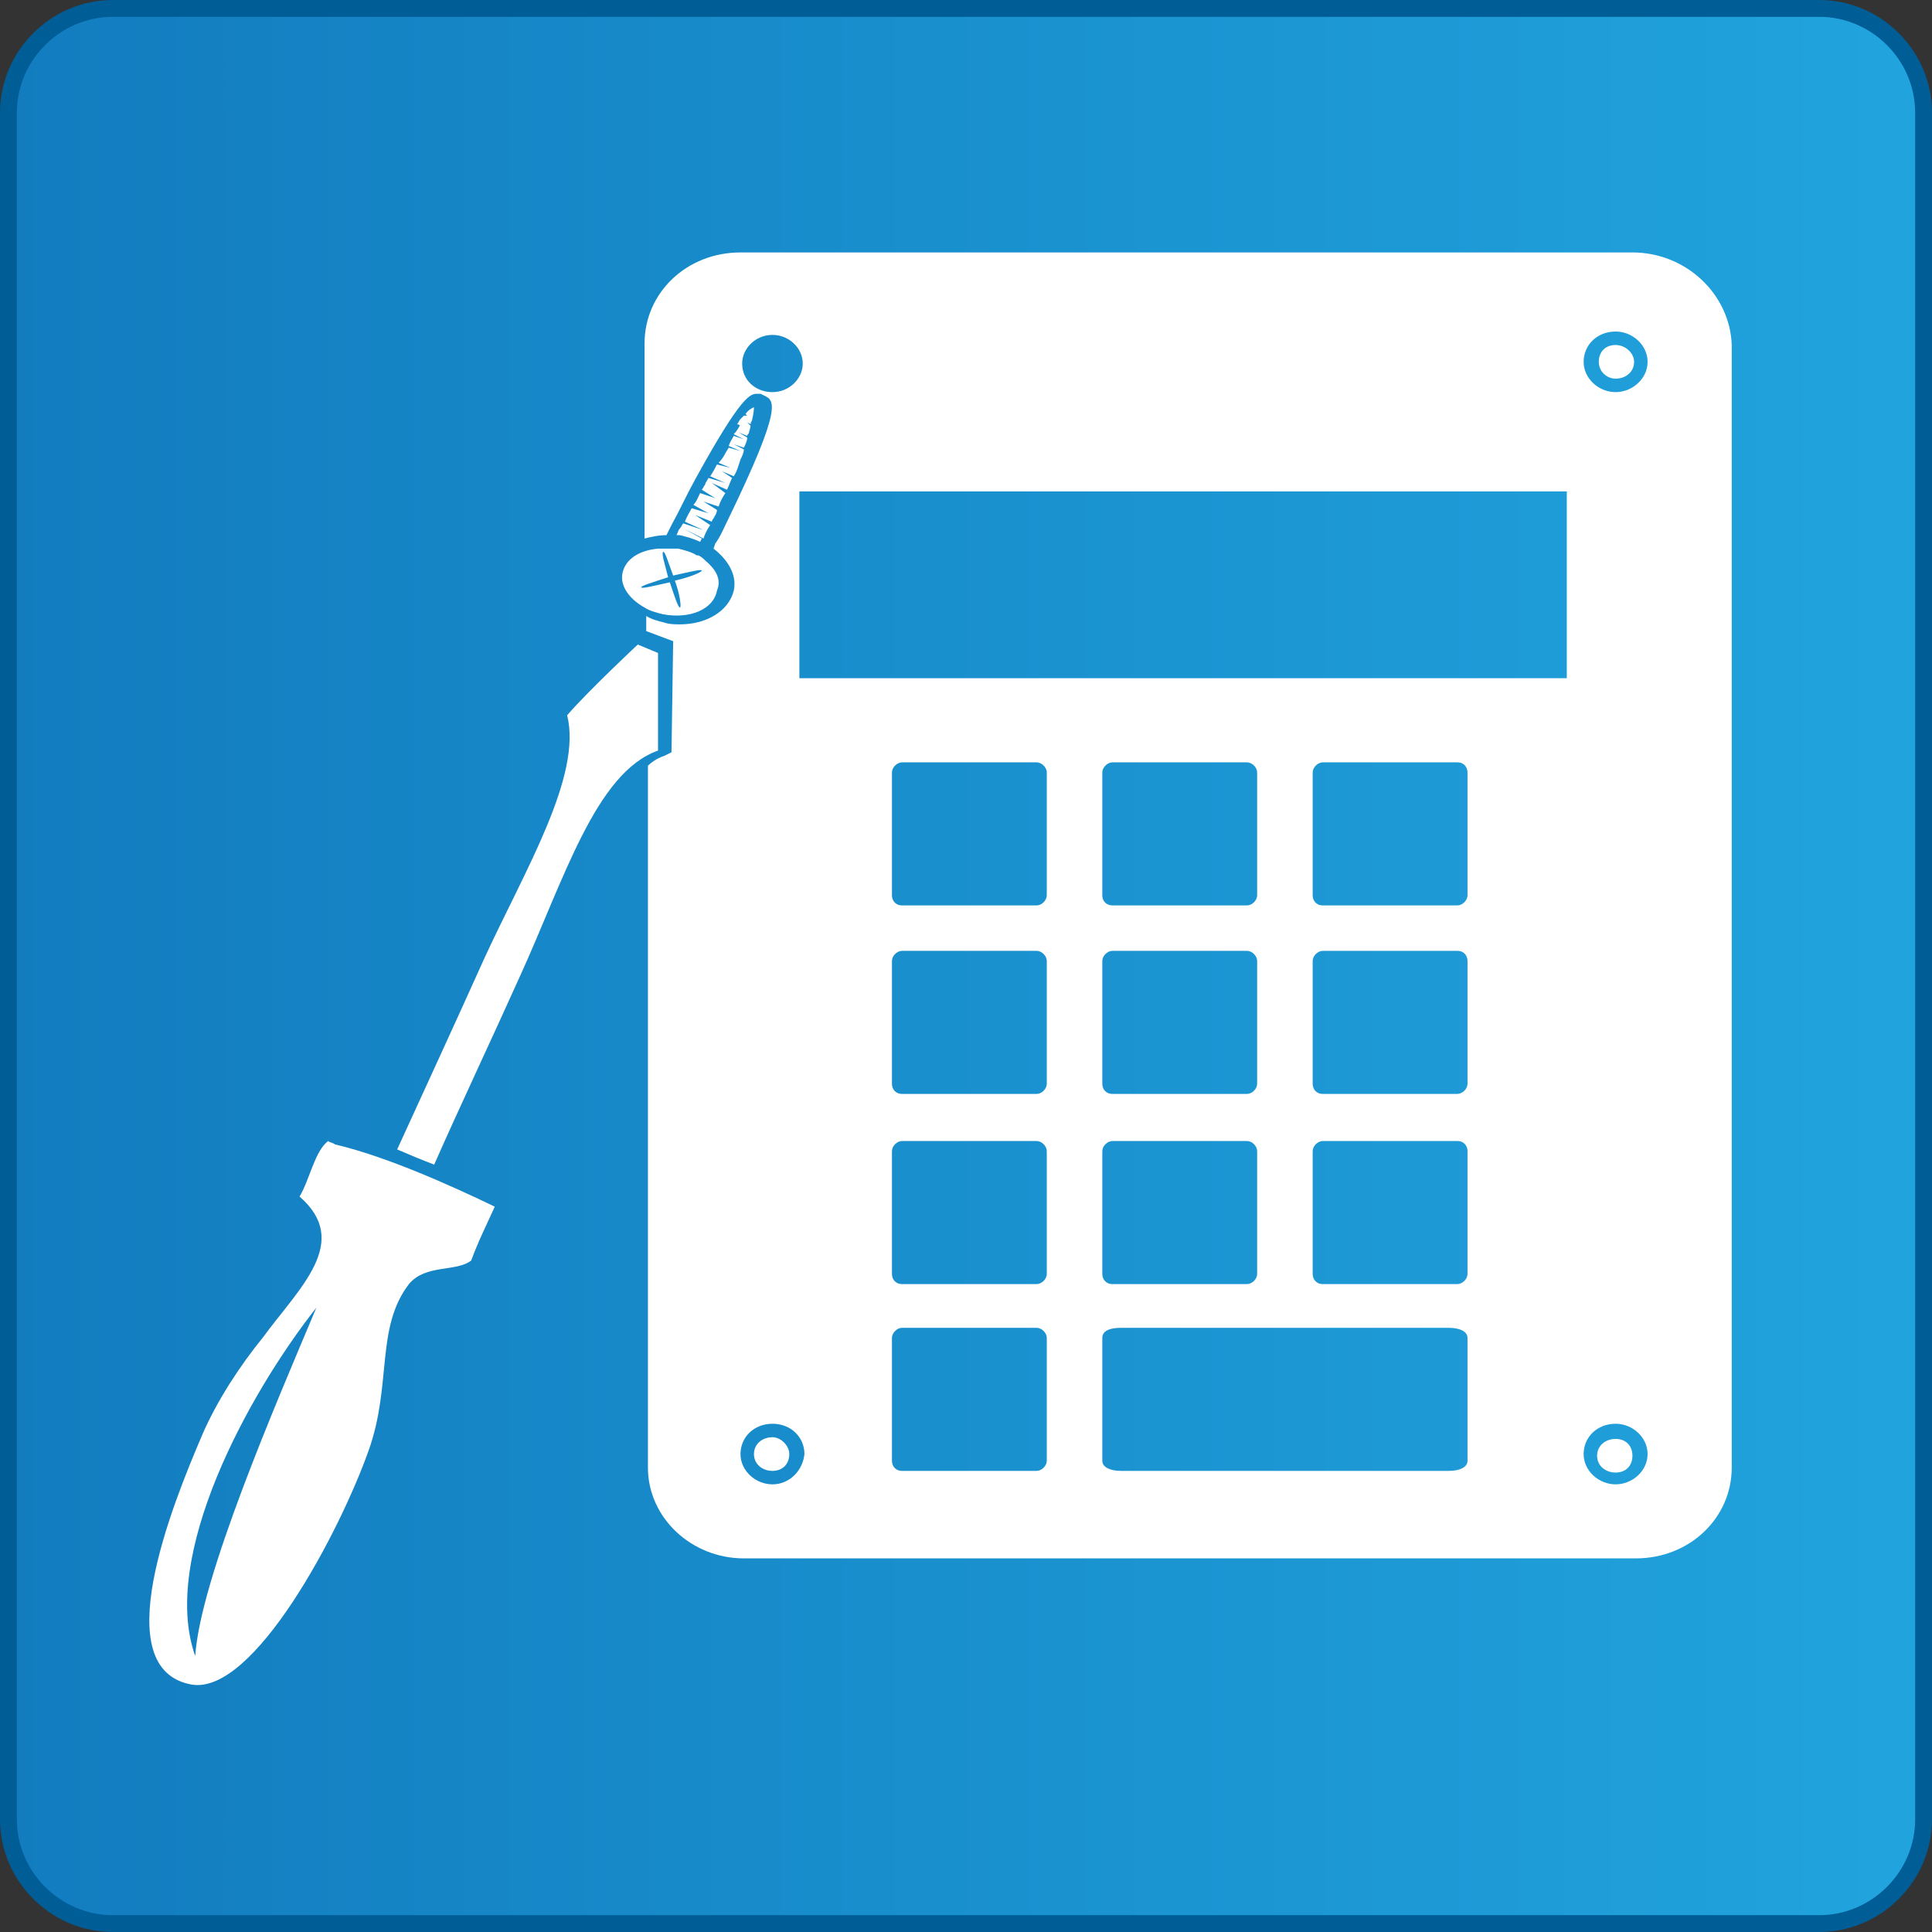 <?xml version="1.0" encoding="utf-8"?>
<!-- Generator: Adobe Illustrator 25.1.0, SVG Export Plug-In . SVG Version: 6.00 Build 0)  -->
<svg version="1.1" id="Layer_1" xmlns="http://www.w3.org/2000/svg" xmlns:xlink="http://www.w3.org/1999/xlink" x="0px" y="0px"
	 viewBox="0 0 114.8 114.8" style="enable-background:new 0 0 114.8 114.8;" xml:space="preserve">
<rect x="0" y="0" width="114.8" height="114.8" fill="#333333" stroke="none"/>
<style type="text/css">
	.st0{fill:url(#SVGID_1_);stroke:#005D96;stroke-miterlimit:10;}
	.st1{fill:#FEFFFF;}
	.st2{fill:#FFFFFF;}
</style>
<g id="Ebene_1">
	
		<linearGradient id="SVGID_1_" gradientUnits="userSpaceOnUse" x1="0.5" y1="59.144" x2="114.27" y2="59.144" gradientTransform="matrix(1 0 0 -1 0 116.529)">
		<stop  offset="0" style="stop-color:#127CBF"/>
		<stop  offset="1" style="stop-color:#21A4DE"/>
	</linearGradient>
	<path class="st0" d="M114.3,6.7v101.4c0,3.4-2.8,6.2-6.2,6.2H6.7c-3.4,0-6.2-2.8-6.2-6.2V6.7c0-3.4,2.8-6.2,6.2-6.2h101.4
		C111.5,0.5,114.3,3.3,114.3,6.7z"/>
</g>
<polygon class="st1" points="56.6,61 56.6,61 56.6,61 "/>
<path class="st1" d="M56.6,61L56.6,61L56.6,61z"/>
<path class="st2" d="M11.6,98.4c0.3-4.6,4.8-15,7.2-20.7C14.7,82.9,9.5,92.5,11.6,98.4 M29.4,71.7c-0.5,1.1-1,2.1-1.4,3.2
	c-0.9,0.7-2.7,0.2-3.7,1.4c-2,2.6-1,6-2.4,9.9c-1.7,4.8-6.8,14.5-10.5,13.9c-5.1-0.9-1.2-10.6,0.6-14.8c0.9-2.1,2.3-4.2,3.6-5.8
	c2.2-3,5.3-5.7,2.2-8.4c0.6-1,0.9-2.7,1.7-3.3c0.1,0.1,0.3,0.1,0.4,0.2C22.9,68.7,26.7,70.4,29.4,71.7"/>
<path class="st2" d="M39.1,38.8l-1.2-0.5c0.1-0.1-2.9,2.7-4.2,4.2c0.9,3.6-2.5,9.2-4.9,14.4c-1.8,4-3.6,7.9-5.2,11.4
	c0.7,0.3,1.4,0.6,2.2,0.9c1.5-3.4,3.3-7.2,5.1-11.2c2.6-5.7,4.5-12.1,8.2-13.4L39.1,38.8z"/>
<path class="st2" d="M40.1,34.5c0.3,0.8,0.4,1.6,0.3,1.6s-0.3-0.6-0.6-1.5c-0.9,0.2-1.7,0.4-1.7,0.3c0-0.1,0.7-0.3,1.6-0.6
	c-0.2-0.8-0.4-1.4-0.3-1.5s0.3,0.6,0.6,1.4c0.9-0.2,1.7-0.4,1.7-0.3C41.7,34,41,34.3,40.1,34.5 M41.9,33.3c-0.1-0.1-0.2-0.2-0.4-0.3
	L41.4,33c-0.3-0.2-0.7-0.3-1.1-0.4c-0.1,0-0.2,0-0.3,0c-0.1,0-0.2,0-0.4,0c-0.2,0-0.3,0-0.5,0c-1.1,0.1-1.9,0.6-2.1,1.4
	c-0.2,0.8,0.4,1.6,1.3,2.1c0.3,0.2,0.7,0.3,1.1,0.4h0c1.6,0.3,3-0.3,3.2-1.4C42.9,34.4,42.5,33.8,41.9,33.3"/>
<path class="st2" d="M96,23.3c-1,0-1.9-0.8-1.9-1.8c0-1,0.8-1.8,1.9-1.8c1,0,1.9,0.8,1.9,1.8S97,23.3,96,23.3 M96,88.2
	c-1,0-1.9-0.8-1.9-1.8c0-1,0.8-1.8,1.9-1.8c1,0,1.9,0.8,1.9,1.8S97,88.2,96,88.2 M93.1,40.3H47.5V29.2h45.6V40.3z M87.2,53.2
	c0,0.3-0.3,0.6-0.6,0.6h-8c-0.4,0-0.6-0.3-0.6-0.6v-7.3c0-0.3,0.3-0.6,0.6-0.6h8c0.4,0,0.6,0.3,0.6,0.6V53.2z M87.2,64.4
	c0,0.3-0.3,0.6-0.6,0.6h-8c-0.4,0-0.6-0.3-0.6-0.6v-7.3c0-0.3,0.3-0.6,0.6-0.6h8c0.4,0,0.6,0.3,0.6,0.6V64.4z M87.2,75.7
	c0,0.3-0.3,0.6-0.6,0.6h-8c-0.4,0-0.6-0.3-0.6-0.6v-7.3c0-0.3,0.3-0.6,0.6-0.6h8c0.4,0,0.6,0.3,0.6,0.6V75.7z M66.1,67.8h8
	c0.3,0,0.6,0.3,0.6,0.6v7.3c0,0.3-0.3,0.6-0.6,0.6h-8c-0.4,0-0.6-0.3-0.6-0.6v-7.3C65.5,68.1,65.8,67.8,66.1,67.8 M65.5,53.2v-7.3
	c0-0.3,0.3-0.6,0.6-0.6h8c0.3,0,0.6,0.3,0.6,0.6v7.3c0,0.3-0.3,0.6-0.6,0.6h-8C65.8,53.8,65.5,53.6,65.5,53.2 M66.1,56.5h8
	c0.3,0,0.6,0.3,0.6,0.6v7.3c0,0.3-0.3,0.6-0.6,0.6h-8c-0.4,0-0.6-0.3-0.6-0.6v-7.3C65.5,56.8,65.8,56.5,66.1,56.5 M87.2,86.8
	c0,0.4-0.5,0.6-1.1,0.6H66.6c-0.6,0-1.1-0.2-1.1-0.6v-7.3c0-0.4,0.4-0.6,1.1-0.6h19.5c0.6,0,1.1,0.2,1.1,0.6V86.8z M62.2,53.2
	c0,0.3-0.3,0.6-0.6,0.6h-8c-0.4,0-0.6-0.3-0.6-0.6v-7.3c0-0.3,0.3-0.6,0.6-0.6h8c0.3,0,0.6,0.3,0.6,0.6V53.2z M62.2,64.4
	c0,0.3-0.3,0.6-0.6,0.6h-8c-0.4,0-0.6-0.3-0.6-0.6v-7.3c0-0.3,0.3-0.6,0.6-0.6h8c0.3,0,0.6,0.3,0.6,0.6V64.4z M62.2,75.7
	c0,0.3-0.3,0.6-0.6,0.6h-8c-0.4,0-0.6-0.3-0.6-0.6v-7.3c0-0.3,0.3-0.6,0.6-0.6h8c0.3,0,0.6,0.3,0.6,0.6V75.7z M62.2,86.8
	c0,0.3-0.3,0.6-0.6,0.6h-8c-0.4,0-0.6-0.3-0.6-0.6v-7.3c0-0.3,0.3-0.6,0.6-0.6h8c0.3,0,0.6,0.3,0.6,0.6V86.8z M45.9,88.2
	c-1,0-1.9-0.8-1.9-1.8c0-1,0.8-1.8,1.9-1.8s1.9,0.8,1.9,1.8C47.7,87.4,46.9,88.2,45.9,88.2 M44.1,21.6c0-0.9,0.8-1.7,1.8-1.7
	s1.8,0.8,1.8,1.7c0,0.9-0.8,1.7-1.8,1.7C44.9,23.3,44.1,22.6,44.1,21.6 M97,15H44c-3.2,0-5.7,2.4-5.7,5.4v8.4v2.7V32
	c0.4-0.1,0.8-0.2,1.3-0.2l0,0l0.3-0.6c0.5-0.9,0.9-1.8,1.4-2.7c2.8-5.1,3.3-5.1,3.7-5.1h0.2l0.2,0.1c0.6,0.3,1.2,0.5-2.2,7.5
	c-0.2,0.4-0.4,0.9-0.7,1.3l-0.1,0.3c0.9,0.7,1.4,1.6,1.2,2.5c-0.3,1.2-1.6,2-3.2,2l0,0c-0.3,0-0.6,0-0.9-0.1
	c-0.4-0.1-0.8-0.2-1.1-0.4v0.8v0.1l1.6,0.6l-0.1,6.6l-0.4,0.2c-0.3,0.1-0.7,0.3-1,0.6v41.7c0,3,2.6,5.4,5.7,5.4h53
	c3.2,0,5.7-2.4,5.7-5.4V20.5C102.8,17.5,100.2,15,97,15"/>
<path class="st2" d="M45.9,85.4c-0.6,0-1.1,0.4-1.1,1s0.5,1,1.1,1c0.6,0,1-0.4,1-1C46.9,85.9,46.4,85.4,45.9,85.4"/>
<path class="st2" d="M96,85.5c-0.6,0-1.1,0.4-1.1,1s0.5,1,1.1,1s1-0.4,1-1C97,85.9,96.6,85.5,96,85.5"/>
<path class="st2" d="M96,20.5c-0.6,0-1,0.4-1,1c0,0.6,0.5,1,1,1c0.6,0,1.1-0.4,1.1-1C97.1,21,96.6,20.5,96,20.5"/>
<path class="st2" d="M41.8,32c0.1-0.3,0.2-0.5,0.4-0.8l-0.9-0.6l1,0.4c0-0.1,0.1-0.2,0.1-0.2c0.1-0.2,0.2-0.3,0.2-0.5l-0.8-0.5
	l0.9,0.3c0.1-0.3,0.2-0.5,0.4-0.8l-0.8-0.6l0.9,0.4c0.1-0.2,0.2-0.5,0.3-0.7L42.9,28l0.7,0.3c0.2-0.3,0.3-0.7,0.4-1L43.3,27l0.7,0.3
	c0.1-0.2,0.2-0.4,0.2-0.6l-0.6-0.3l0.6,0.2c0.1-0.2,0.2-0.4,0.2-0.6l-0.5-0.3l0.5,0.2c0-0.1,0.1-0.1,0.1-0.2c0,0,0.1-0.3,0.1-0.4
	l-0.2-0.2l0.2,0.1c0-0.1,0.1-0.2,0.1-0.3l-0.1,0h0.1c0.1-0.4,0.1-0.7,0.1-0.7s-0.3,0.1-0.5,0.4l0.1,0.1l-0.2,0
	c-0.1,0.1-0.1,0.1-0.2,0.2l0.3,0.1l-0.3-0.1c-0.1,0.1-0.1,0.2-0.2,0.3l0.5,0.2L44,25.2c-0.1,0.2-0.2,0.4-0.4,0.6l0.6,0.3l-0.6-0.2
	c-0.1,0.2-0.2,0.3-0.3,0.6l0.7,0.3l-0.7-0.2c-0.2,0.3-0.3,0.6-0.6,0.9l0.7,0.3l-0.8-0.2c-0.1,0.2-0.2,0.4-0.4,0.7l0.9,0.4l-1-0.3
	c-0.1,0.2-0.2,0.3-0.2,0.4c-0.1,0.1-0.1,0.2-0.2,0.3l0.8,0.5l-0.9-0.3c-0.1,0.2-0.2,0.5-0.4,0.7l0.9,0.5l-1-0.3
	c-0.1,0.2-0.3,0.5-0.4,0.8l1.1,0.5l-1.2-0.4c-0.1,0.1-0.1,0.2-0.2,0.3c-0.1,0.1-0.1,0.2-0.2,0.4l0.2,0c0.4,0.1,0.8,0.2,1.2,0.4
	l0.1-0.2l-1.1-0.6L41.8,32z"/>
</svg>
